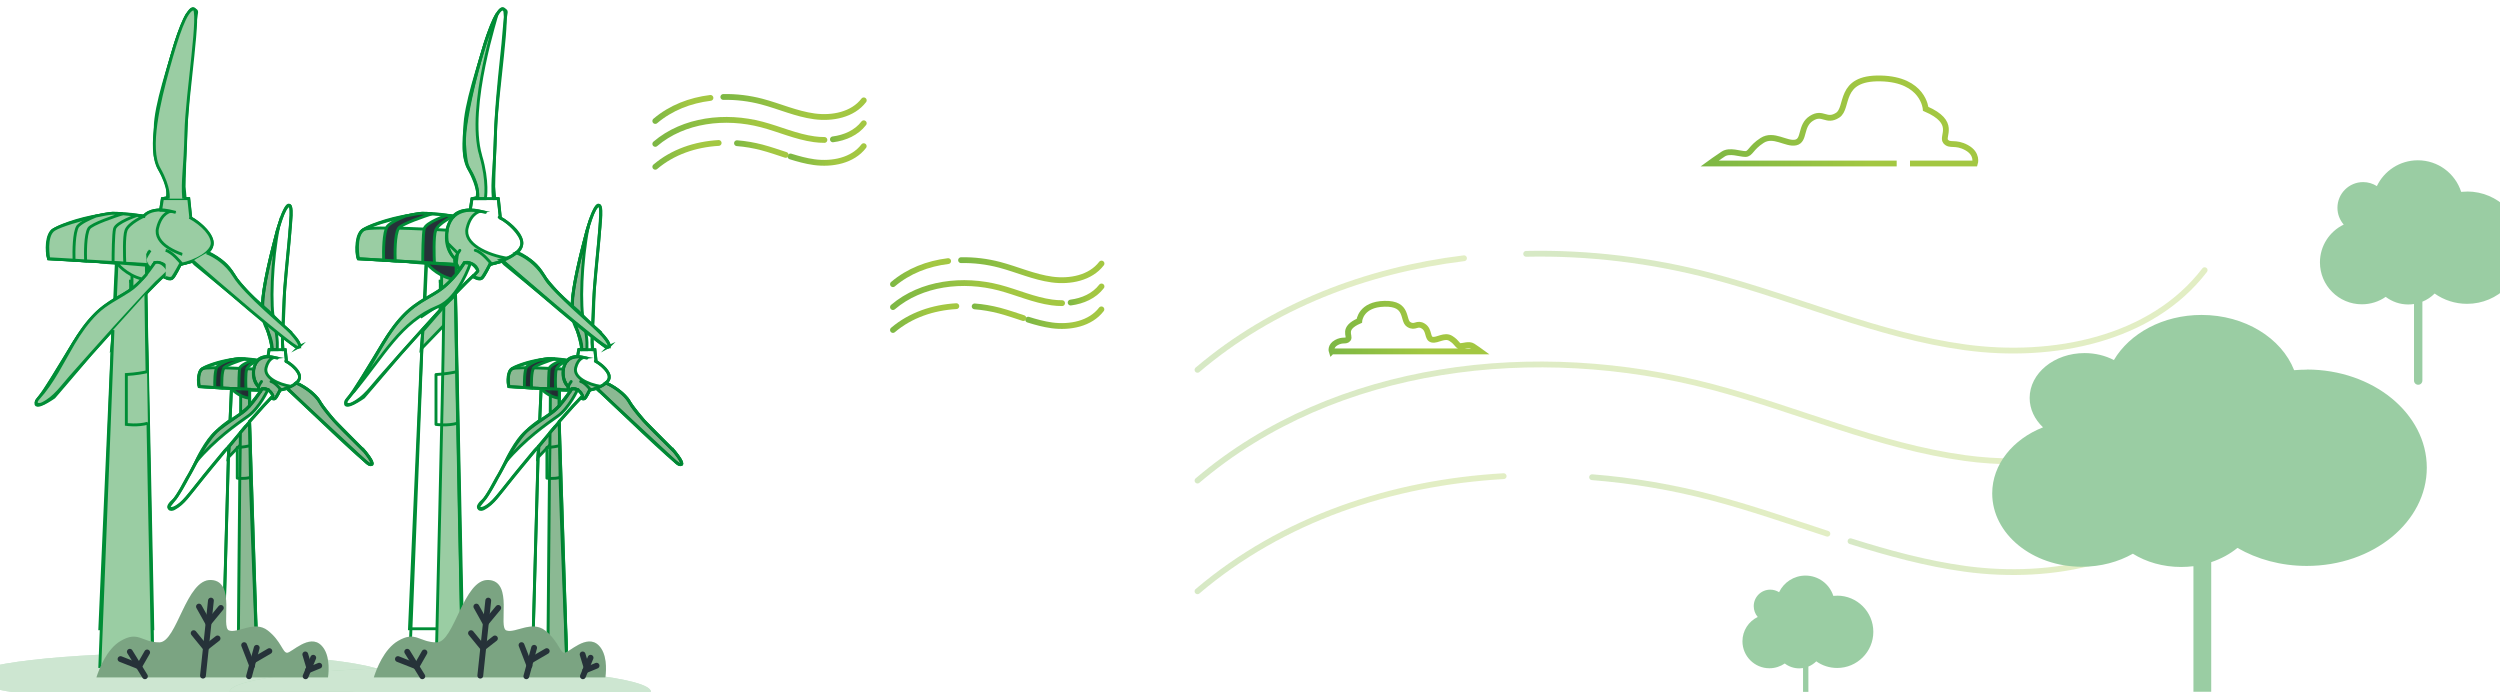 <?xml version="1.0" encoding="UTF-8"?>
<svg id="Camada_1" data-name="Camada 1" xmlns="http://www.w3.org/2000/svg" width="430" height="119" xmlns:xlink="http://www.w3.org/1999/xlink" viewBox="0 0 430 119">
  <defs>
    <style>
      .cls-1 {
        stroke: url(#Degradado_sin_nombre_124-11);
      }

      .cls-1, .cls-2, .cls-3, .cls-4, .cls-5, .cls-6, .cls-7, .cls-8, .cls-9, .cls-10, .cls-11, .cls-12, .cls-13, .cls-14, .cls-15, .cls-16, .cls-17, .cls-18, .cls-19, .cls-20, .cls-21, .cls-22, .cls-23, .cls-24, .cls-25, .cls-26 {
        fill: none;
      }

      .cls-1, .cls-2, .cls-4, .cls-5, .cls-6, .cls-8, .cls-9, .cls-10, .cls-11, .cls-12, .cls-14, .cls-15, .cls-16, .cls-17, .cls-18, .cls-19, .cls-20, .cls-21, .cls-22, .cls-23, .cls-24, .cls-25, .cls-26 {
        stroke-linecap: round;
        stroke-linejoin: round;
      }

      .cls-2 {
        stroke: url(#Degradado_sin_nombre_124);
      }

      .cls-27, .cls-3, .cls-7, .cls-28, .cls-29, .cls-30, .cls-13 {
        stroke-miterlimit: 10;
      }

      .cls-27, .cls-7, .cls-28, .cls-29, .cls-30, .cls-12 {
        stroke: #008d36;
        stroke-width: .5px;
      }

      .cls-27, .cls-31 {
        fill: #fff;
      }

      .cls-3 {
        stroke: url(#Degradado_sin_nombre_124-8);
      }

      .cls-32 {
        opacity: .31;
      }

      .cls-4 {
        stroke: url(#Degradado_sin_nombre_124-5);
      }

      .cls-5 {
        stroke: url(#Degradado_sin_nombre_124-12);
      }

      .cls-6 {
        stroke: url(#Degradado_sin_nombre_124-19);
      }

      .cls-8 {
        stroke: url(#Degradado_sin_nombre_124-3);
      }

      .cls-9 {
        stroke: url(#Degradado_sin_nombre_124-7);
      }

      .cls-10 {
        stroke: url(#Degradado_sin_nombre_124-6);
      }

      .cls-28 {
        opacity: .1;
      }

      .cls-28, .cls-33 {
        fill: #010101;
      }

      .cls-29 {
        fill: #263239;
      }

      .cls-11 {
        stroke: #263239;
      }

      .cls-30, .cls-34, .cls-35, .cls-36 {
        fill: #9acda3;
      }

      .cls-13 {
        stroke: url(#Degradado_sin_nombre_124-9);
      }

      .cls-34 {
        filter: url(#drop-shadow-1);
      }

      .cls-34, .cls-35, .cls-36, .cls-33, .cls-31 {
        stroke-width: 0px;
      }

      .cls-14 {
        stroke: url(#Degradado_sin_nombre_124-18);
      }

      .cls-15 {
        stroke: url(#Degradado_sin_nombre_124-4);
      }

      .cls-16 {
        stroke: url(#Degradado_sin_nombre_124-17);
      }

      .cls-17 {
        stroke: url(#Degradado_sin_nombre_124-2);
      }

      .cls-36 {
        filter: url(#drop-shadow-2);
      }

      .cls-18 {
        stroke: url(#Degradado_sin_nombre_124-13);
      }

      .cls-19 {
        stroke: url(#Degradado_sin_nombre_124-16);
      }

      .cls-20 {
        stroke: url(#Degradado_sin_nombre_124-21);
      }

      .cls-21 {
        stroke: url(#Degradado_sin_nombre_124-15);
      }

      .cls-22 {
        stroke: url(#Degradado_sin_nombre_124-23);
      }

      .cls-23 {
        stroke: url(#Degradado_sin_nombre_124-10);
      }

      .cls-33 {
        opacity: .2;
      }

      .cls-31 {
        opacity: .5;
      }

      .cls-24 {
        stroke: url(#Degradado_sin_nombre_124-14);
      }

      .cls-25 {
        stroke: url(#Degradado_sin_nombre_124-20);
      }

      .cls-26 {
        stroke: url(#Degradado_sin_nombre_124-22);
      }
    </style>
    <linearGradient id="Degradado_sin_nombre_124" data-name="Degradado sin nombre 124" x1="262" y1="51.97" x2="379.7" y2="51.97" gradientUnits="userSpaceOnUse">
      <stop offset="0" stop-color="#7cb744"/>
      <stop offset=".61" stop-color="#a3c742"/>
    </linearGradient>
    <linearGradient id="Degradado_sin_nombre_124-2" data-name="Degradado sin nombre 124" x1="205.47" y1="54.02" x2="252.31" y2="54.02" xlink:href="#Degradado_sin_nombre_124"/>
    <linearGradient id="Degradado_sin_nombre_124-3" data-name="Degradado sin nombre 124" x1="353.07" y1="72.2" y2="72.2" xlink:href="#Degradado_sin_nombre_124"/>
    <linearGradient id="Degradado_sin_nombre_124-4" data-name="Degradado sin nombre 124" x1="205.47" y1="72.67" x2="346.99" y2="72.67" xlink:href="#Degradado_sin_nombre_124"/>
    <linearGradient id="Degradado_sin_nombre_124-5" data-name="Degradado sin nombre 124" x1="317.79" y1="91.48" y2="91.48" xlink:href="#Degradado_sin_nombre_124"/>
    <linearGradient id="Degradado_sin_nombre_124-6" data-name="Degradado sin nombre 124" x1="273.34" y1="86.94" x2="314.81" y2="86.94" xlink:href="#Degradado_sin_nombre_124"/>
    <linearGradient id="Degradado_sin_nombre_124-7" data-name="Degradado sin nombre 124" x1="205.47" y1="91.8" x2="259.12" y2="91.8" xlink:href="#Degradado_sin_nombre_124"/>
    <linearGradient id="Degradado_sin_nombre_124-8" data-name="Degradado sin nombre 124" x1="292.51" y1="20.8" x2="340.26" y2="20.8" xlink:href="#Degradado_sin_nombre_124"/>
    <linearGradient id="Degradado_sin_nombre_124-9" data-name="Degradado sin nombre 124" x1="228.52" y1="56.34" x2="256.17" y2="56.34" xlink:href="#Degradado_sin_nombre_124"/>
    <linearGradient id="Degradado_sin_nombre_124-10" data-name="Degradado sin nombre 124" x1="164.8" y1="46.47" x2="189.95" y2="46.47" xlink:href="#Degradado_sin_nombre_124"/>
    <linearGradient id="Degradado_sin_nombre_124-11" data-name="Degradado sin nombre 124" x1="153.09" y1="46.89" x2="163.58" y2="46.89" xlink:href="#Degradado_sin_nombre_124"/>
    <linearGradient id="Degradado_sin_nombre_124-12" data-name="Degradado sin nombre 124" x1="183.65" y1="50.65" x2="189.95" y2="50.65" xlink:href="#Degradado_sin_nombre_124"/>
    <linearGradient id="Degradado_sin_nombre_124-13" data-name="Degradado sin nombre 124" x1="153.09" y1="50.75" x2="183.18" y2="50.75" xlink:href="#Degradado_sin_nombre_124"/>
    <linearGradient id="Degradado_sin_nombre_124-14" data-name="Degradado sin nombre 124" x1="176.34" y1="54.64" x2="189.95" y2="54.64" xlink:href="#Degradado_sin_nombre_124"/>
    <linearGradient id="Degradado_sin_nombre_124-15" data-name="Degradado sin nombre 124" x1="167.14" y1="53.7" x2="176.52" y2="53.7" xlink:href="#Degradado_sin_nombre_124"/>
    <linearGradient id="Degradado_sin_nombre_124-16" data-name="Degradado sin nombre 124" x1="153.09" y1="54.71" x2="164.99" y2="54.71" xlink:href="#Degradado_sin_nombre_124"/>
    <linearGradient id="Degradado_sin_nombre_124-17" data-name="Degradado sin nombre 124" x1="123.91" y1="18.4" x2="149.07" y2="18.4" xlink:href="#Degradado_sin_nombre_124"/>
    <linearGradient id="Degradado_sin_nombre_124-18" data-name="Degradado sin nombre 124" x1="112.21" y1="18.82" x2="122.7" y2="18.82" xlink:href="#Degradado_sin_nombre_124"/>
    <linearGradient id="Degradado_sin_nombre_124-19" data-name="Degradado sin nombre 124" x1="142.76" y1="22.58" x2="149.07" y2="22.58" xlink:href="#Degradado_sin_nombre_124"/>
    <linearGradient id="Degradado_sin_nombre_124-20" data-name="Degradado sin nombre 124" x1="112.21" y1="22.68" x2="142.3" y2="22.68" xlink:href="#Degradado_sin_nombre_124"/>
    <linearGradient id="Degradado_sin_nombre_124-21" data-name="Degradado sin nombre 124" x1="135.46" y1="26.57" x2="149.07" y2="26.57" xlink:href="#Degradado_sin_nombre_124"/>
    <linearGradient id="Degradado_sin_nombre_124-22" data-name="Degradado sin nombre 124" x1="126.26" y1="25.63" x2="135.64" y2="25.63" xlink:href="#Degradado_sin_nombre_124"/>
    <linearGradient id="Degradado_sin_nombre_124-23" data-name="Degradado sin nombre 124" x1="112.21" y1="26.64" x2="124.11" y2="26.64" xlink:href="#Degradado_sin_nombre_124"/>
    <filter id="drop-shadow-1" filterUnits="userSpaceOnUse">
      <feOffset dx="4" dy="-5"/>
      <feGaussianBlur result="blur" stdDeviation="2"/>
      <feFlood flood-color="#062c1c" flood-opacity=".18"/>
      <feComposite in2="blur" operator="in"/>
      <feComposite in="SourceGraphic"/>
    </filter>
    <filter id="drop-shadow-2" filterUnits="userSpaceOnUse">
      <feOffset dx="4" dy="-5"/>
      <feGaussianBlur result="blur-2" stdDeviation="2"/>
      <feFlood flood-color="#062c1c" flood-opacity=".18"/>
      <feComposite in2="blur-2" operator="in"/>
      <feComposite in="SourceGraphic"/>
    </filter>
  </defs>
  <g class="cls-32">
    <path class="cls-2" d="M262.5,43.66c10.75-.23,21.59,1.1,31.91,3.82,14.62,3.85,28.63,10.22,43.61,12.26,14.98,2.04,31.99-1.27,41.18-13.27"/>
    <path class="cls-17" d="M205.97,63.61c12.9-10.97,29-17.13,45.84-19.19"/>
    <path class="cls-8" d="M353.57,78.89c10.07-1.3,19.56-5.44,25.64-13.37"/>
    <path class="cls-15" d="M205.97,82.66c23.74-20.19,58.31-24.07,88.45-16.13,14.62,3.85,28.63,10.22,43.61,12.26,2.77.38,5.62.57,8.47.56"/>
    <path class="cls-4" d="M318.29,93.09c6.48,2.04,13.01,3.83,19.73,4.75,14.98,2.04,31.99-1.27,41.18-13.27"/>
    <path class="cls-10" d="M273.84,82.08c6.97.55,13.88,1.73,20.57,3.49,6.71,1.77,13.29,4.07,19.9,6.23"/>
    <path class="cls-9" d="M205.97,101.7c14.63-12.44,33.37-18.69,52.66-19.8"/>
  </g>
  <g>
    <ellipse class="cls-35" cx="31.03" cy="116.5" rx="36.23" ry="4.21"/>
    <ellipse class="cls-31" cx="31.03" cy="116.5" rx="36.23" ry="4.21"/>
  </g>
  <g>
    <ellipse class="cls-35" cx="75.73" cy="119" rx="36.23" ry="4.21"/>
    <ellipse class="cls-31" cx="75.73" cy="119" rx="36.23" ry="4.21"/>
  </g>
  <g>
    <path class="cls-27" d="M62.96,77.96s-.01-.01-.02-.02c-.02-.03-.04-.06-.06-.08-.04-.05-.08-.1-.11-.14,0,0,0,0,0,0l-1.2-1.22s-.02-.02-.03-.03l-4.04-4.09s-.03-.03-.04-.04c-.21-.24-1.72-2.04-2.37-3.04,0-.01-.01-.02-.02-.03-.06-.1-.12-.19-.16-.27-.08-.15-.19-.31-.34-.48-.01-.01-.02-.02-.03-.03-.64-.75-1.8-1.67-2.86-2.25-.02,0-.03-.02-.05-.03-.23-.12-.45-.23-.66-.32-.01,0-.03-.01-.04-.02,0,0,.66-.32.59-1.13,0-.02,0-.04-.01-.07,0-.02,0-.03,0-.05,0-.01,0-.03,0-.04-.17-.68-1.03-1.6-1.8-2.13-.06-.04-.13-.08-.19-.13-.06-.04-.11-.07-.17-.1-.03-.01-.05-.03-.07-.04h0s-.21-2.04-.21-2.04h-.37l-.11-1.26s0-.49.03-1.29c0-.04,0-.08,0-.13.05-1.9.16-5.32.36-7.76h0c.29-3.57.72-7.53.88-9.7,0-.02,0-.04,0-.07,0-.01,0-.03,0-.04,0-.12.02-.25.03-.37.01-.11.02-.22.03-.32.14-1.55.3-2.98.06-3.61-.05-.13-.11-.22-.2-.28-.49-.31-1.26,1.67-1.85,3.61h0c-.11.38-.22.76-.31,1.12-.01.05-.03.1-.04.15-.42,1.6-1.43,5.54-2,8.66-.26,1.45-.43,2.72-.39,3.5,0,0,0,0,0,.01.12,2.5.3,2.72.91,4.61.58,1.8.7,2.93.71,3.04h0s-.29.06-.29.06l-.23.04-.19,1.19s-.65-.03-1.23.25c-.21.1-.41.23-.56.43h-.01s-.13-.03-.28-.06c0,0,0,0,0,0-.37-.07-1.07-.18-1.97-.21-.65-.01-1.41.01-2.22.14,0,0-.02,0-.03,0-2.22.34-4.17,1.06-4.87,1.49-.03.01-.05.03-.07.04,0,0,0,0,0,0-.03.01-.05.03-.07.05-.01,0-.03.02-.04.03,0,0-.02.01-.03.02,0,0-.02.02-.03.03-.01.01-.02.02-.03.03-.22.27-.41.89-.48,1.54h0c-.04.43-.04.85.04,1.19.01.07.03.13.05.18,0,0,0,.01,0,.01l2.67.16,1.22.07,1.65.1h0s-.24,5.52-.24,5.52c0,0-.68.49-1.49,1.19-.6.53-1.28,1.16-1.8,1.79-.05.06-.09.11-.13.17-.06.08-.11.15-.17.23-.02.02-.03.04-.04.06-.6.85-1.35,2.19-2.01,3.41-.67,1.24-1.25,2.34-1.49,2.68,0,0,0,0,0,0-.29.4-.81,1.44-1.34,2.39-.43.77-.87,1.49-1.18,1.76,0,0,0,0-.01,0-.7.6-1.12,1.24-.77,1.4.36.16.93.07,1.99-.81.01,0,.02-.02.03-.03,1.05-.87,3.73-4.43,3.9-4.65.19-.23.39-.47.58-.71.08-.1.16-.2.24-.3.48-.58,1.09-1.32,1.62-1.96.13-.17.27-.33.41-.5.08-.1.16-.2.24-.29.18-.22.36-.43.53-.64.55-.63.67-.53.67-.53l-.04.99-.03.64h0s-.99,35.97-.99,35.97c.89-.18,1.77.23,2.65,0,.83-.21,2.47.26,3.3,0,0,0,.01,0,.02,0l-1.33-42.04v-.06s.03-.03.04-.04l.59-.65,3.03-3.34s.02-.02.03-.03c0,0,.06.04.14.08.14.07.35.14.53.03.28-.18.87-1.47.87-1.47l.78-.2s0,0,.02,0c0,0,0,0,0,0l.38-.1.33.31,2.02,1.88s.06.05.08.08l11.05,10.27s.01,0,.02.01c.07.08.7.76,1.1.56.33-.17-.57-1.41-.99-1.94ZM43.35,69.25c-.06.07-.12.14-.17.2,0,0-.02.02-.02.03-.11.13-.19.21-.22.24-.01,0-.01.01-.01.01v-2.63h.25s1.45.01,1.45.01l.08.32v.05c-.04.08-.1.16-.15.24-.37.55-.86,1.14-1.21,1.54Z"/>
    <path class="cls-30" d="M50.05,66.46l-.36.65-.33-.31-.39.1s-.02,0-.02,0l-.78.2s-.59,1.29-.87,1.47c-.18.11-.39.04-.53-.03l.18-.48s-.42-1.29-1.83-1.19l-.12.78s-.55-.91-.53-1.03c.02-.13-.76-.96-.89-2.18-.12-1.22.48-3.61,3.61-2.96,0,0-1.01.1-1.42,1.77-.41,1.67,2.06,2.85,4.29,3.21Z"/>
    <polygon class="cls-30" points="39.25 78.7 42.23 75.6 41.94 73.69 39.44 76.78 39.25 78.7"/>
    <path class="cls-30" d="M41.37,64.61v-.4l1.7,1.68-.14,1.11v2.8c-.44.45-1.2,1.05-1.55,1.33.04-3.83.04-6.4-.02-6.53Z"/>
    <path class="cls-30" d="M44.26,114.63s-.01,0-.02,0c-.82.26-2.46-.21-3.3,0,.09-5.12.21-25.96.3-32.35.03-1.84.05-3.65.08-5.35,0-.13,0-.26,0-.39.01-.73.02-1.44.03-2.13v-.02l.21-.24.38-.43.98-1.13h0s1.33,42.04,1.33,42.04Z"/>
    <path class="cls-30" d="M63.95,79.9c-.43.21-1.11-.56-1.11-.56l-13.49-12.54-.39.1c.15-.04,1.11-.32,2.02-1.01,1.45.58,3.43,2.17,3.93,3.1.51.95,2.57,3.37,2.57,3.37l5.28,5.34s1.62,1.98,1.19,2.19Z"/>
    <path class="cls-30" d="M43.65,63.48s-7.95-.47-8.8-.07c-.85.4-.83,2.38-.57,3.09l10.17.6v-.47s.03-.13.03-.13c0,0-1.05-.73-.83-3.02Z"/>
    <path class="cls-30" d="M46.09,67.01s-1.47,3.18-3.4,4.55c-1.94,1.37-5.73,3.99-9,7.91,0,0,1.69-3.73,3.56-5.28,1.87-1.55,4.39-3.04,5.16-3.84.77-.8,2.7-3.47,2.7-3.47l.98.12Z"/>
    <path class="cls-30" d="M47.9,39.04c-1.14,5.74-1.45,13.74-.72,16.56.73,2.81.49,4.55.49,4.55h-1.17v-.04l.29-.05s-.1-1.16-.71-3.05c-.61-1.89-.79-2.11-.91-4.61-.13-2.5,1.84-10.12,2.42-12.31.1-.36.2-.75.32-1.13,0,.03-.01.06-.02.09Z"/>
    <path class="cls-12" d="M46.09,61.34c-.93.04-1.65.25-2.1,1.14-.65,1.3-.59,3.05.49,4.02"/>
    <path class="cls-12" d="M48.16,67.11c1.75-.35,3.3-1.31,3.37-2.19.06-.86-.97-2.03-2.39-2.8"/>
    <path class="cls-12" d="M49.27,62.19l-.21-2.05h-2.78l-.19,1.19s.53-.02,1.59.27"/>
    <path class="cls-12" d="M46.79,60.15s.24-1.35-1.07-3.94c-1.32-2.59-.01-8.7,1.09-13.1,1.1-4.4,2.03-7.58,2.96-7.77.93-.2-.78,11.19-.88,16.13-.1,4.94-.45,6.17-.26,8.68"/>
    <path class="cls-12" d="M46.94,68.08s-.72-1.57-1.83-1.19c-.94,1.46-2.06,3.11-3.49,4.12-1.5,1.06-3.08,1.83-4.37,3.19-1.26,1.33-2.25,2.89-3.13,4.48-1.51,2.74-2.76,5.67-4.77,8.07-.17.2-.35.48-.22.71.15.26.55.17.81.03,1.65-.88,2.66-2.53,3.81-3.93.92-1.11,1.83-2.23,2.74-3.34,2.1-2.55,4.22-5.09,6.37-7.6.81-.95,1.63-1.9,2.46-2.83.12-.14,1.66-1.63,1.62-1.71Z"/>
    <path class="cls-12" d="M44.78,67.39s-.31-.52-.33-.76c-.01-.24.53-1.01.53-1.01"/>
    <path class="cls-12" d="M46.62,68.47s.54.25.74,0,.88-1.51.88-1.51c0,0-.92-1.19-1.62-1.34"/>
    <path class="cls-12" d="M49.42,66.78c2.7,2.6,13.57,13.12,14.26,13.12.8,0-.33-1.45-.91-2.19-.58-.74-6.15-5.68-7.69-8.45-.98-1.76-2.98-2.9-4.14-3.39"/>
    <path class="cls-12" d="M44.63,67.11l-2.32-.14-1.23-.07-2.91-.17-1.22-.07-2.67-.16s-.46-2.45.57-3.09c.69-.44,2.79-1.05,4.4-1.41.77-.17,1.43-.29,1.76-.3.28,0,.67.01,1.09.05.51.04,1.07.11,1.51.17.21.03.56.03.7.05"/>
    <line class="cls-12" x1="39.57" y1="72.35" x2="39.81" y2="66.83"/>
    <polyline class="cls-12" points="39.37 76.76 39.32 78 39.32 78.02 39.29 78.66 39.29 78.66 38.3 114.63 38.3 114.63"/>
    <path class="cls-12" d="M44.24,114.63c-.11-5.06-1.06-26.46-1.16-32.52-.03-1.91-.06-3.74-.09-5.44-.02-1.48-.04-2.86-.06-4.07v-.06h0"/>
    <path class="cls-12" d="M42.94,67.01s-.03.99-.02,2.83"/>
    <path class="cls-29" d="M42.08,61.75c-.67.21-3.29,1.08-3.57,1.55-.39.66-.38,2.61-.35,3.43l-1.22-.07c-.02-1-.01-2.89.39-3.56.33-.39,1.12-.78,1.91-1.09.77-.17,1.43-.29,1.76-.3.28,0,.67.01,1.09.05Z"/>
    <path class="cls-29" d="M44.3,62.01s-1.57.72-1.86,1.48c-.24.64-.17,2.77-.13,3.48l-1.23-.07c0-.89.03-3,.15-3.55.16-.7,2.37-1.43,2.37-1.43l.53.07.17.02Z"/>
    <path class="cls-12" d="M42.99,76.67c-.39.09-1.18.24-2.18.3v5.27s1.2.18,2.28-.13"/>
    <path class="cls-29" d="M39.81,66.83s1.15,1.43,3.13,1.67l-.02-1.55-3.12-.13Z"/>
    <g>
      <path class="cls-28" d="M42.93,72.59l-.98,1.13h0s0-.03,0-.03l-.37.46h0s-.21.25-.21.25v.02l-1.92,2.37-.19,1.93,2.08-2.16c0,.13,0,.26,0,.39-.02,1.7-.05,3.51-.08,5.35-.1,6.4-.21,27.23-.3,32.35.83-.21,2.47.26,3.3,0,0,0,.01,0,.02,0l-1.33-42.04h0Z"/>
      <path class="cls-28" d="M62.76,77.71l-5.28-5.34s-2.06-2.43-2.57-3.37c-.5-.93-2.48-2.52-3.93-3.1-.32.24-.65.43-.95.58v-.02c-2.22-.36-4.69-1.54-4.28-3.21.41-1.67,1.42-1.77,1.42-1.77-2.41-.5-3.32.81-3.55,2-.49-.03-7.96-.45-8.78-.07-.85.4-.83,2.38-.57,3.09l7.15.42c0,1.1-.01,2.54-.03,4.22.29-.22.83-.66,1.26-1.06-.09.11-.17.2-.25.27-.77.8-3.29,2.29-5.16,3.84s-3.56,5.28-3.56,5.28c3.27-3.92,7.06-6.54,9-7.91,1.79-1.27,3.17-4.07,3.38-4.5.66.34.88,1.01.88,1.01l-.18.48c.14.07.35.14.53.03.28-.18.87-1.47.87-1.47l.78-.2s0,0,.02,0l.39-.1,13.49,12.54s.68.78,1.11.56c.43-.21-1.19-2.19-1.19-2.19ZM44.28,66.31c-.15-.17-.35-.48-.49-.95.15.4.35.73.49.95ZM42.94,69.74v-2.73l1.51.09v-.47s0,0,0,0c0,0,0,0,0,0-.01.08.17.43.33.7-.44.59-1.23,1.67-1.85,2.42ZM45.11,66.89h0c.29-.02.54.02.75.1l-.75-.1Z"/>
      <path class="cls-28" d="M46.09,57c.61,1.89.71,3.05.71,3.05l-.29.05v.04h1.17s.24-1.74-.49-4.55c-.73-2.82-.42-10.82.72-16.56,0-.03.01-.06.02-.09-.11.38-.22.77-.32,1.13-.58,2.19-2.55,9.81-2.42,12.31.13,2.5.3,2.72.91,4.61Z"/>
    </g>
  </g>
  <g>
    <polygon class="cls-30" points="22.49 57.29 23.47 56.13 22.49 57.21 22.49 57.29"/>
    <path class="cls-30" d="M49.76,56.93l-3.54-2.89s-5.26-5.3-6.1-6.84c-.82-1.52-2.14-2.74-4.51-3.69-.03-.01-.05-.02-.08-.03,0,0,1.08-.51.96-1.83-.12-1.32-2.23-3.43-3.69-4.16l-.35-3.33h-.6l-.18-2.04s.16-9.16.64-14.94c.48-5.79.91-8.7,1.17-12.23.26-3.53.73-2.83-.23-3.43-.8-.5-2.88,5.26-3.04,5.85-.95,3.56-3.51,10.67-3.51,14.74,0,3.48-.52,4.8.92,6.94,1.81,2.68,1.16,4.96,1.16,4.96l-.47.09-.39.07-.17,1.1-.13.84s-1.96-.09-2.92,1.1c0,0-3.22-.84-7.32-.22-4.1.62-7.63,2.04-8.32,2.66-.69.63-1.21,3.42-.7,4.86l9.03.53v.04s5.08.42,5.08.42v-.02h.41s2.37.02,2.37.02l.06.24.27.02-.27-.02.52.56c-.63.98-1.8,2.06-2.44,2.81-.41.47-.92.66-.92.66v-.04c-.81.84-2.19,2.19-3.28,2.89-.84.54-1.9,1.25-2.73,1.81-1.07.82-2.74,2.7-4.25,5.31-1.58,2.73-4.43,7.38-5.95,9.26-.69,1.95,3.04-.68,3.04-.68,0,0,5.32-6.2,6.34-7.43.44-.53,6.42-7.13,6.42-7.13l3-3.25,3.06-3.07s.44.34.57.41c.22.11.58.23.86.04.46-.3,1.42-2.4,1.42-2.4l1.28-.33s.01,0,.03,0l.83-.22.4.46,17.32,14.21.66.03-.28-.86-1.49-1.84Z"/>
    <polygon class="cls-30" points="19.43 56.77 18.89 69.04 18.05 88.14 17.17 108.15 26.28 108.15 25.09 50.5 19.43 56.77"/>
    <path class="cls-30" d="M22.48,52.66s.28-.31.69-.78c0,0-.27.3-.69.74v.04Z"/>
    <path class="cls-30" d="M23.17,51.88c.64-.75,1.6-1.9,2.23-2.89l-.09-.37-.06-.24h-2.37s-.41-.02-.41-.02v4.24c.42-.43.69-.74.69-.74Z"/>
    <path class="cls-30" d="M25.09,49.87v-4.22l-5.08-.42-.4,8.94s-.2.15-.53.4c.83-.56,1.88-1.27,2.73-1.81,1.09-.7,2.47-2.05,3.28-2.89Z"/>
    <polygon class="cls-30" points="25.26 48.4 22.89 48.38 22.48 48.38 22.48 48.4 25.31 48.63 25.26 48.4"/>
    <path class="cls-30" d="M23.17,51.88c.64-.75,1.6-1.9,2.23-2.89l-.09-.37-2.84-.23v4.27s.28-.31.69-.78Z"/>
    <path class="cls-30" d="M34.09,44.43l-.58.33-.55.23-.64.16s-.03,0-.03,0l-1.28.33s-.96,2.1-1.42,2.4c-.29.18-1.26-.14-1.49-.25l.85-1.04s-.24-1.59-2.33-1.4l-.78,1.2s-.9-1.48-.86-1.68c.04-.21-1.25-1.56-1.45-3.55-.2-1.99.78-5.88,5.88-4.82,0,0-1.65.16-2.31,2.88-.67,2.72,3.36,4.64,7,5.22Z"/>
    <polygon class="cls-30" points="19.2 60.01 24.05 54.97 23.62 52.12 19.5 56.88 19.2 60.01"/>
    <path class="cls-30" d="M22.66,41.43v-.65l2.78,2.74-.23,1.81v4.56c-.72.72-1.95,1.71-2.53,2.16.06-6.24.06-10.41-.03-10.62Z"/>
    <path class="cls-30" d="M26.28,114.63h-4.53c.11-6.25,1.1-43.22,1.33-61.97l1.99-1.91,1.21,63.88Z"/>
    <path class="cls-30" d="M51.35,59.72c-.7.35-18.11-14.84-18.11-14.84l-.36-.18c.24-.07,1.32-.18,2.8-1.29,2.37.95,4.14,3.06,4.97,4.58.83,1.54,5.44,5.44,5.44,5.44l4.35,4.27s1.61,1.67.91,2.02Z"/>
    <path class="cls-30" d="M23.65,39.59s-12.97-.76-14.35-.12c-1.39.64-1.35,3.88-.93,5.03l16.59.97v-.77s.05-.21.05-.21c0,0-1.71-1.19-1.36-4.91Z"/>
    <path class="cls-30" d="M27.63,45.33s-1.97,5.94-5.55,7.41c-6.54,2.67-9.23,8.31-14.56,14.69,0,0,3.79-6.28,5.9-9.63,3.12-4.95,6.47-6.37,8.02-7.3,3.52-2.1,5.17-5.31,5.17-5.31l1.02.13Z"/>
    <path class="cls-30" d="M29.42,26.76c1.33,4.54.8,7.41.8,7.41h-1.9v-.07l.47-.09s.57-1.26-.91-4.14c-.7-1.38-.95-.99-1.24-5.05-.29-4.07,3.29-18.39,5.56-22.35.3-.53-5.25,15.85-2.78,24.29Z"/>
    <path class="cls-30" d="M27.63,36.1c-1.52.06-2.7.41-3.42,1.86-1.07,2.12-.96,4.96.8,6.54"/>
    <path class="cls-30" d="M31.01,45.49c2.85-.56,5.38-2.13,5.49-3.57.1-1.4-1.59-3.3-3.9-4.55"/>
    <path class="cls-30" d="M32.82,37.49l-.35-3.33h-4.53l-.3,1.93s.86-.03,2.59.44"/>
    <path class="cls-30" d="M28.92,34.17s.36-1.77-1.57-5.18c-1.92-3.41-.02-11.45,1.59-17.24,1.61-5.79,2.97-9.97,4.32-10.23,1.35-.26-1.14,14.73-1.28,21.23-.14,6.5-.65,8.12-.38,11.42"/>
    <path class="cls-30" d="M28.95,46.59s-.92-1.85-2.33-1.4c-1.2,1.71-2.62,3.66-4.44,4.85-1.91,1.25-3.92,2.16-5.55,3.75-1.6,1.56-2.87,3.39-3.99,5.27-1.92,3.23-3.51,6.67-6.07,9.49-.22.24-.45.57-.28.83.2.3.7.2,1.03.04,2.1-1.03,3.38-2.98,4.85-4.63,1.16-1.31,2.32-2.62,3.49-3.93,2.67-3,5.36-5.99,8.1-8.94,1.03-1.12,2.07-2.23,3.13-3.32.16-.16,2.11-1.91,2.06-2.01Z"/>
    <path class="cls-30" d="M25.5,45.94s-.51-.84-.53-1.23.86-1.65.86-1.65"/>
    <path class="cls-30" d="M28.5,47.7s.87.41,1.2,0,1.44-2.46,1.44-2.46c0,0-1.51-1.93-2.65-2.18"/>
    <path class="cls-30" d="M33.15,44.87c3.43,3.02,17.15,14.87,18.03,14.87,1.01,0-.42-1.68-1.16-2.54-.74-.86-7.81-6.59-9.77-9.79-1.25-2.04-3.24-3.36-4.71-3.93"/>
    <path class="cls-30" d="M25.25,45.49l-3.78-.22-2.01-.12-4.74-.28-1.99-.12-4.35-.25s-.74-3.98.93-5.03c1.13-.71,4.55-1.71,7.17-2.29,1.26-.28,2.33-.47,2.87-.49.46-.01,1.09.02,1.77.08.84.07,1.74.18,2.47.28.34.04.91.05,1.14.09"/>
    <line class="cls-30" x1="19.84" y1="51.37" x2="20.11" y2="45.41"/>
    <path class="cls-30" d="M25.09,50.5c.21,17.91,1.19,64.13,1.19,64.13h-9.11l2.26-57.86"/>
    <path class="cls-30" d="M21.11,36.76c-1.1.35-5.36,1.75-5.82,2.53-.64,1.08-.61,4.25-.57,5.58l-1.99-.12c-.04-1.62-.02-4.71.63-5.8.53-.63,1.83-1.27,3.11-1.78,1.26-.28,2.33-.47,2.87-.49.46-.01,1.09.02,1.77.08Z"/>
    <path class="cls-30" d="M24.71,37.2s-2.56,1.17-3.03,2.41c-.39,1.03-.27,4.51-.22,5.66l-2.01-.12c0-1.45.04-4.88.25-5.77.26-1.14,3.87-2.33,3.87-2.33l.86.12.28.04Z"/>
    <path class="cls-30" d="M25.29,63.94c-.63.14-1.92.39-3.56.48v8.58s1.95.29,3.71-.21"/>
    <path class="cls-30" d="M25.2,47.17c-.25.28-.53.56-.77.82-2.76-.66-4.4-2.8-4.4-2.8l5.15.43.02,1.56Z"/>
  </g>
  <g>
    <path class="cls-27" d="M116.22,77.96s-.01-.01-.02-.02c-.02-.03-.04-.06-.06-.08-.04-.05-.08-.1-.11-.14,0,0,0,0,0,0l-1.2-1.22s-.02-.02-.03-.03l-4.04-4.09s-.03-.03-.04-.04c-.21-.24-1.72-2.04-2.37-3.04,0-.01-.01-.02-.02-.03-.06-.1-.12-.19-.16-.27-.08-.15-.19-.31-.34-.48-.01-.01-.02-.02-.03-.03-.64-.75-1.8-1.67-2.86-2.25-.02,0-.03-.02-.05-.03-.23-.12-.45-.23-.66-.32-.01,0-.03-.01-.04-.02,0,0,.66-.32.59-1.13,0-.02,0-.04-.01-.07,0-.02,0-.03,0-.05,0-.01,0-.03,0-.04-.17-.68-1.03-1.6-1.8-2.13-.06-.04-.13-.08-.19-.13-.06-.04-.11-.07-.17-.1-.03-.01-.05-.03-.07-.04h0s-.21-2.04-.21-2.04h-.37l-.11-1.26s0-.49.03-1.29c0-.04,0-.08,0-.13.05-1.9.16-5.32.36-7.76h0c.29-3.57.72-7.53.88-9.7,0-.02,0-.04,0-.07,0-.01,0-.03,0-.04,0-.12.02-.25.03-.37.01-.11.02-.22.03-.32.14-1.55.3-2.98.06-3.61-.05-.13-.11-.22-.2-.28-.49-.31-1.26,1.67-1.85,3.61h0c-.11.38-.22.76-.31,1.12-.01.05-.03.1-.04.15-.42,1.6-1.43,5.54-2,8.66-.26,1.45-.43,2.72-.39,3.5,0,0,0,0,0,.01.12,2.5.3,2.72.91,4.61.58,1.8.7,2.93.71,3.04h0s-.29.06-.29.06l-.23.04-.19,1.19s-.65-.03-1.23.25c-.21.1-.41.23-.56.43h-.01s-.13-.03-.28-.06c0,0,0,0,0,0-.37-.07-1.07-.18-1.97-.21-.65-.01-1.41.01-2.22.14,0,0-.02,0-.03,0-2.22.34-4.17,1.06-4.87,1.49-.03.01-.05.03-.07.04,0,0,0,0,0,0-.03.01-.05.03-.07.05-.01,0-.03.02-.04.03,0,0-.02.01-.03.02,0,0-.02.02-.03.03-.01.01-.02.02-.03.03-.22.27-.41.89-.48,1.54h0c-.04.43-.04.85.04,1.19.01.07.03.13.05.18,0,0,0,.01,0,.01l2.67.16,1.22.07,1.65.1h0s-.24,5.52-.24,5.52c0,0-.68.49-1.49,1.19-.6.53-1.28,1.16-1.8,1.79-.05.06-.09.11-.13.17-.06.08-.11.15-.17.23-.02.02-.03.04-.04.06-.6.85-1.35,2.19-2.01,3.41-.67,1.24-1.25,2.34-1.49,2.68,0,0,0,0,0,0-.29.4-.81,1.44-1.34,2.39-.43.77-.87,1.49-1.18,1.76,0,0,0,0-.01,0-.7.6-1.12,1.24-.77,1.4.36.16.93.07,1.99-.81.01,0,.02-.02.03-.03,1.05-.87,3.73-4.43,3.9-4.65.19-.23.39-.47.58-.71.08-.1.16-.2.24-.3.48-.58,1.09-1.32,1.62-1.96.13-.17.27-.33.41-.5.08-.1.16-.2.24-.29.18-.22.36-.43.53-.64.55-.63.67-.53.67-.53l-.04.99-.03.64h0s-.99,35.97-.99,35.97c.89-.18,1.77.23,2.65,0,.83-.21,2.47.26,3.3,0,0,0,.01,0,.02,0l-1.33-42.04v-.06s.03-.03.04-.04l.59-.65,3.03-3.34s.02-.02.03-.03c0,0,.06.04.14.08.14.07.35.14.53.03.28-.18.87-1.47.87-1.47l.78-.2s0,0,.02,0c0,0,0,0,0,0l.38-.1.33.31,2.02,1.88s.06.05.08.08l11.05,10.27s.01,0,.02.01c.07.08.7.76,1.1.56.33-.17-.57-1.41-.99-1.94ZM96.61,69.25c-.06.07-.12.14-.17.2,0,0-.02.02-.02.03-.11.13-.19.21-.22.24-.01,0-.01.01-.01.01v-2.63h.25s1.45.01,1.45.01l.08.32v.05c-.04.08-.1.16-.15.24-.37.55-.86,1.14-1.21,1.54Z"/>
    <path class="cls-30" d="M103.3,66.46l-.36.65-.33-.31-.39.1s-.02,0-.02,0l-.78.2s-.59,1.29-.87,1.47c-.18.11-.39.04-.53-.03l.18-.48s-.42-1.29-1.83-1.19l-.12.78s-.55-.91-.53-1.03c.02-.13-.76-.96-.89-2.18-.12-1.22.48-3.61,3.61-2.96,0,0-1.01.1-1.42,1.77-.41,1.67,2.06,2.85,4.29,3.21Z"/>
    <polygon class="cls-30" points="92.51 78.7 95.48 75.6 95.2 73.69 92.7 76.78 92.51 78.7"/>
    <path class="cls-30" d="M94.63,64.61v-.4l1.7,1.68-.14,1.11v2.8c-.44.45-1.2,1.05-1.55,1.33.04-3.83.04-6.4-.02-6.53Z"/>
    <path class="cls-30" d="M97.52,114.63s-.01,0-.02,0c-.82.26-2.46-.21-3.3,0,.09-5.12.21-25.96.3-32.35.03-1.84.05-3.65.08-5.35,0-.13,0-.26,0-.39.01-.73.02-1.44.03-2.13v-.02l.21-.24.38-.43.98-1.13h0s1.33,42.04,1.33,42.04Z"/>
    <path class="cls-30" d="M117.21,79.9c-.43.21-1.11-.56-1.11-.56l-13.49-12.54-.39.1c.15-.04,1.11-.32,2.02-1.01,1.45.58,3.43,2.17,3.93,3.1.51.95,2.57,3.37,2.57,3.37l5.28,5.34s1.62,1.98,1.19,2.19Z"/>
    <path class="cls-30" d="M96.9,63.48s-7.95-.47-8.8-.07c-.85.4-.83,2.38-.57,3.09l10.17.6v-.47s.03-.13.03-.13c0,0-1.05-.73-.83-3.02Z"/>
    <path class="cls-30" d="M99.35,67.01s-1.47,3.18-3.4,4.55c-1.94,1.37-5.73,3.99-9,7.91,0,0,1.69-3.73,3.56-5.28,1.87-1.55,4.39-3.04,5.16-3.84.77-.8,2.7-3.47,2.7-3.47l.98.12Z"/>
    <path class="cls-30" d="M101.16,39.04c-1.14,5.74-1.45,13.74-.72,16.56.73,2.81.49,4.55.49,4.55h-1.17v-.04l.29-.05s-.1-1.16-.71-3.05c-.61-1.89-.79-2.11-.91-4.61-.13-2.5,1.84-10.12,2.42-12.31.1-.36.2-.75.32-1.13,0,.03-.01.06-.02.09Z"/>
    <path class="cls-12" d="M99.35,61.34c-.93.04-1.65.25-2.1,1.14-.65,1.3-.59,3.05.49,4.02"/>
    <path class="cls-12" d="M101.42,67.11c1.75-.35,3.3-1.31,3.37-2.19.06-.86-.97-2.03-2.39-2.8"/>
    <path class="cls-12" d="M102.52,62.19l-.21-2.05h-2.78l-.19,1.19s.53-.02,1.59.27"/>
    <path class="cls-12" d="M100.05,60.15s.24-1.35-1.07-3.94c-1.32-2.59-.01-8.7,1.09-13.1,1.1-4.4,2.03-7.58,2.96-7.77.93-.2-.78,11.19-.88,16.13-.1,4.94-.45,6.17-.26,8.68"/>
    <path class="cls-12" d="M100.2,68.08s-.72-1.57-1.83-1.19c-.94,1.46-2.06,3.11-3.49,4.12-1.5,1.06-3.08,1.83-4.37,3.19-1.26,1.33-2.25,2.89-3.13,4.48-1.51,2.74-2.76,5.67-4.77,8.07-.17.2-.35.48-.22.71.15.26.55.17.81.03,1.65-.88,2.66-2.53,3.81-3.93.92-1.11,1.83-2.23,2.74-3.34,2.1-2.55,4.22-5.09,6.37-7.6.81-.95,1.63-1.9,2.46-2.83.12-.14,1.66-1.63,1.62-1.71Z"/>
    <path class="cls-12" d="M98.04,67.39s-.31-.52-.33-.76c-.01-.24.53-1.01.53-1.01"/>
    <path class="cls-12" d="M99.88,68.47s.54.25.74,0,.88-1.51.88-1.51c0,0-.92-1.19-1.62-1.34"/>
    <path class="cls-12" d="M102.67,66.78c2.7,2.6,13.57,13.12,14.26,13.12.8,0-.33-1.45-.91-2.19-.58-.74-6.15-5.68-7.69-8.45-.98-1.76-2.98-2.9-4.14-3.39"/>
    <path class="cls-12" d="M97.89,67.11l-2.32-.14-1.23-.07-2.91-.17-1.22-.07-2.67-.16s-.46-2.45.57-3.09c.69-.44,2.79-1.05,4.4-1.41.77-.17,1.43-.29,1.76-.3.28,0,.67.01,1.09.05.51.04,1.07.11,1.51.17.21.03.56.03.7.05"/>
    <line class="cls-12" x1="92.83" y1="72.35" x2="93.07" y2="66.83"/>
    <polyline class="cls-12" points="92.63 76.76 92.58 78 92.58 78.02 92.55 78.66 92.55 78.66 91.56 114.63 91.56 114.63"/>
    <path class="cls-12" d="M97.5,114.63c-.11-5.06-1.06-26.46-1.16-32.52-.03-1.91-.06-3.74-.09-5.44-.02-1.48-.04-2.86-.06-4.07v-.06h0"/>
    <path class="cls-12" d="M96.2,67.01s-.03.99-.02,2.83"/>
    <path class="cls-29" d="M95.34,61.75c-.67.21-3.29,1.08-3.57,1.55-.39.66-.38,2.61-.35,3.43l-1.22-.07c-.02-1-.01-2.89.39-3.56.33-.39,1.12-.78,1.91-1.09.77-.17,1.43-.29,1.76-.3.28,0,.67.01,1.09.05Z"/>
    <path class="cls-29" d="M97.56,62.01s-1.57.72-1.86,1.48c-.24.64-.17,2.77-.13,3.48l-1.23-.07c0-.89.03-3,.15-3.55.16-.7,2.37-1.43,2.37-1.43l.53.07.17.02Z"/>
    <path class="cls-12" d="M96.25,76.67c-.39.09-1.18.24-2.18.3v5.27s1.2.18,2.28-.13"/>
    <path class="cls-29" d="M93.07,66.83s1.15,1.43,3.13,1.67l-.02-1.55-3.12-.13Z"/>
    <g>
      <path class="cls-28" d="M96.19,72.59l-.98,1.13h0s0-.03,0-.03l-.37.46h0s-.21.25-.21.25v.02l-1.92,2.37-.19,1.93,2.08-2.16c0,.13,0,.26,0,.39-.02,1.7-.05,3.51-.08,5.35-.1,6.4-.21,27.23-.3,32.35.83-.21,2.47.26,3.3,0,0,0,.01,0,.02,0l-1.33-42.04h0Z"/>
      <path class="cls-28" d="M116.02,77.71l-5.28-5.34s-2.06-2.43-2.57-3.37c-.5-.93-2.48-2.52-3.93-3.1-.32.24-.65.43-.95.58v-.02c-2.22-.36-4.69-1.54-4.28-3.21.41-1.67,1.42-1.77,1.42-1.77-2.41-.5-3.32.81-3.55,2-.49-.03-7.96-.45-8.78-.07-.85.4-.83,2.38-.57,3.09l7.15.42c0,1.1-.01,2.54-.03,4.22.29-.22.83-.66,1.26-1.06-.09.11-.17.2-.25.27-.77.8-3.29,2.29-5.16,3.84s-3.56,5.28-3.56,5.28c3.27-3.92,7.06-6.54,9-7.91,1.79-1.27,3.17-4.07,3.38-4.5.66.34.88,1.01.88,1.01l-.18.48c.14.07.35.14.53.03.28-.18.87-1.47.87-1.47l.78-.2s0,0,.02,0l.39-.1,13.49,12.54s.68.78,1.11.56c.43-.21-1.19-2.19-1.19-2.19ZM97.54,66.31c-.15-.17-.35-.48-.49-.95.15.4.35.73.49.95ZM96.2,69.74v-2.73l1.51.09v-.47s0,0,0,0c0,0,0,0,0,0-.01.08.17.43.33.7-.44.59-1.23,1.67-1.85,2.42ZM98.37,66.89h0c.29-.02.54.02.75.1l-.75-.1Z"/>
      <path class="cls-28" d="M99.35,57c.61,1.89.71,3.05.71,3.05l-.29.05v.04h1.17s.24-1.74-.49-4.55c-.73-2.82-.42-10.82.72-16.56,0-.03.01-.06.02-.09-.11.38-.22.77-.32,1.13-.58,2.19-2.55,9.81-2.42,12.31.13,2.5.3,2.72.91,4.61Z"/>
    </g>
  </g>
  <g>
    <polygon class="cls-7" points="75.75 57.29 76.73 56.13 75.75 57.21 75.75 57.29"/>
    <path class="cls-27" d="M103.01,56.93l-3.54-2.89s-5.26-5.3-6.1-6.84c-.82-1.52-2.14-2.74-4.51-3.69-.03-.01-.05-.02-.08-.03,0,0,1.08-.51.96-1.83-.12-1.32-2.23-3.43-3.69-4.16l-.35-3.33h-.6l-.18-2.04s.16-9.16.64-14.94c.48-5.79.91-8.7,1.17-12.23.26-3.53.73-2.83-.23-3.43-.8-.5-2.88,5.26-3.04,5.85-.95,3.56-3.51,10.67-3.51,14.74,0,3.48-.52,4.8.92,6.94,1.81,2.68,1.16,4.96,1.16,4.96l-.47.09-.39.07-.17,1.1-.13.84s-1.96-.09-2.92,1.1c0,0-3.22-.84-7.32-.22-4.1.62-7.63,2.04-8.32,2.66-.69.63-1.21,3.42-.7,4.86l9.03.53v.04s5.08.42,5.08.42v-.02h.41s2.37.02,2.37.02l.06.24.27.02-.27-.02.52.56c-.63.98-1.8,2.06-2.44,2.81-.41.47-.92.66-.92.66v-.04c-.81.84-2.19,2.19-3.28,2.89-.84.54-1.9,1.25-2.73,1.81-1.07.82-2.74,2.7-4.25,5.31-1.58,2.73-4.43,7.38-5.95,9.26-.69,1.95,3.04-.68,3.04-.68,0,0,5.32-6.2,6.34-7.43.44-.53,6.42-7.13,6.42-7.13l3-3.25,3.06-3.07s.44.34.57.41c.22.11.58.23.86.04.46-.3,1.42-2.4,1.42-2.4l1.28-.33s.01,0,.03,0l.83-.22.4.46,17.32,14.21.66.03-.28-.86-1.49-1.84Z"/>
    <polygon class="cls-27" points="72.69 56.77 72.15 69.04 71.31 88.14 70.43 108.15 79.54 108.15 78.35 50.5 72.69 56.77"/>
    <path class="cls-7" d="M75.73,52.66s.28-.31.69-.78c0,0-.27.3-.69.74v.04Z"/>
    <path class="cls-7" d="M76.43,51.88c.64-.75,1.6-1.9,2.23-2.89l-.09-.37-.06-.24h-2.37s-.41-.02-.41-.02v4.24c.42-.43.69-.74.69-.74Z"/>
    <path class="cls-27" d="M78.35,49.87v-4.22l-5.08-.42-.4,8.94s-.2.15-.53.4c.83-.56,1.88-1.27,2.73-1.81,1.09-.7,2.47-2.05,3.28-2.89Z"/>
    <polygon class="cls-7" points="78.51 48.4 76.15 48.38 75.73 48.38 75.73 48.4 78.57 48.63 78.51 48.4"/>
    <path class="cls-7" d="M76.43,51.88c.64-.75,1.6-1.9,2.23-2.89l-.09-.37-2.84-.23v4.27s.28-.31.69-.78Z"/>
    <path class="cls-30" d="M87.34,44.43l-.58.33-.55.23-.64.16s-.03,0-.03,0l-1.28.33s-.96,2.1-1.42,2.4c-.29.18-1.26-.14-1.49-.25l.85-1.04s-.24-1.59-2.33-1.4l-.78,1.2s-.9-1.48-.86-1.68c.04-.21-1.25-1.56-1.45-3.55-.2-1.99.78-5.88,5.88-4.82,0,0-1.65.16-2.31,2.88-.67,2.72,3.36,4.64,7,5.22Z"/>
    <polygon class="cls-30" points="72.45 60.01 77.31 54.97 76.88 52.12 72.76 56.88 72.45 60.01"/>
    <path class="cls-30" d="M75.92,41.43v-.65l2.78,2.74-.23,1.81v4.56c-.72.72-1.95,1.71-2.53,2.16.06-6.24.06-10.41-.03-10.62Z"/>
    <path class="cls-30" d="M79.54,114.63h-4.53c.11-6.25,1.1-43.22,1.33-61.97l1.99-1.91,1.21,63.88Z"/>
    <path class="cls-30" d="M104.61,59.72c-.7.35-18.11-14.84-18.11-14.84l-.36-.18c.24-.07,1.32-.18,2.8-1.29,2.37.95,4.14,3.06,4.97,4.58.83,1.54,5.44,5.44,5.44,5.44l4.35,4.27s1.61,1.67.91,2.02Z"/>
    <path class="cls-30" d="M76.91,39.59s-12.97-.76-14.35-.12c-1.39.64-1.35,3.88-.93,5.03l16.59.97v-.77s.05-.21.05-.21c0,0-1.71-1.19-1.36-4.91Z"/>
    <path class="cls-30" d="M80.89,45.33s-1.97,5.94-5.55,7.41c-6.54,2.67-9.23,8.31-14.56,14.69,0,0,3.79-6.28,5.9-9.63,3.12-4.95,6.47-6.37,8.02-7.3,3.52-2.1,5.17-5.31,5.17-5.31l1.02.13Z"/>
    <path class="cls-30" d="M82.68,26.76c1.33,4.54.8,7.41.8,7.41h-1.9v-.07l.47-.09s.57-1.26-.91-4.14c-.7-1.38-.95-.99-1.24-5.05-.29-4.07,3.29-18.39,5.56-22.35.3-.53-5.25,15.85-2.78,24.29Z"/>
    <path class="cls-12" d="M80.89,36.1c-1.52.06-2.7.41-3.42,1.86-1.07,2.12-.96,4.96.8,6.54"/>
    <path class="cls-12" d="M84.27,45.49c2.85-.56,5.38-2.13,5.49-3.57.1-1.4-1.59-3.3-3.9-4.55"/>
    <path class="cls-12" d="M86.07,37.49l-.35-3.33h-4.53l-.3,1.93s.86-.03,2.59.44"/>
    <path class="cls-12" d="M82.17,34.17s.36-1.77-1.57-5.18c-1.92-3.41-.02-11.45,1.59-17.24,1.61-5.79,2.97-9.97,4.32-10.23,1.35-.26-1.14,14.73-1.28,21.23-.14,6.5-.65,8.12-.38,11.42"/>
    <path class="cls-12" d="M82.21,46.59s-.92-1.85-2.33-1.4c-1.2,1.71-2.62,3.66-4.44,4.85-1.91,1.25-3.92,2.16-5.55,3.75-1.6,1.56-2.87,3.39-3.99,5.27-1.92,3.23-3.51,6.67-6.07,9.49-.22.24-.45.57-.28.83.2.3.7.2,1.03.04,2.1-1.03,3.38-2.98,4.85-4.63,1.16-1.31,2.32-2.62,3.49-3.93,2.67-3,5.36-5.99,8.1-8.94,1.03-1.12,2.07-2.23,3.13-3.32.16-.16,2.11-1.91,2.06-2.01Z"/>
    <path class="cls-12" d="M78.76,45.94s-.51-.84-.53-1.23.86-1.65.86-1.65"/>
    <path class="cls-12" d="M81.76,47.7s.87.41,1.2,0,1.44-2.46,1.44-2.46c0,0-1.51-1.93-2.65-2.18"/>
    <path class="cls-12" d="M86.41,44.87c3.43,3.02,17.15,14.87,18.03,14.87,1.01,0-.42-1.68-1.16-2.54-.74-.86-7.81-6.59-9.77-9.79-1.25-2.04-3.24-3.36-4.71-3.93"/>
    <path class="cls-12" d="M78.51,45.49l-3.78-.22-2.01-.12-4.74-.28-1.99-.12-4.35-.25s-.74-3.98.93-5.03c1.13-.71,4.55-1.71,7.17-2.29,1.26-.28,2.33-.47,2.87-.49.46-.01,1.09.02,1.77.08.84.07,1.74.18,2.47.28.34.04.91.05,1.14.09"/>
    <line class="cls-12" x1="73.1" y1="51.37" x2="73.36" y2="45.41"/>
    <path class="cls-12" d="M78.35,50.5c.21,17.91,1.19,64.13,1.19,64.13h-9.11l2.26-57.86"/>
    <path class="cls-29" d="M74.36,36.76c-1.1.35-5.36,1.75-5.82,2.53-.64,1.08-.61,4.25-.57,5.58l-1.99-.12c-.04-1.62-.02-4.71.63-5.8.53-.63,1.83-1.27,3.11-1.78,1.26-.28,2.33-.47,2.87-.49.46-.01,1.09.02,1.77.08Z"/>
    <path class="cls-29" d="M77.97,37.2s-2.56,1.17-3.03,2.41c-.39,1.03-.27,4.51-.22,5.66l-2.01-.12c0-1.45.04-4.88.25-5.77.26-1.14,3.87-2.33,3.87-2.33l.86.12.28.04Z"/>
    <path class="cls-12" d="M78.55,63.94c-.63.14-1.92.39-3.56.48v8.58s1.95.29,3.71-.21"/>
    <path class="cls-29" d="M78.46,47.17c-.25.28-.53.56-.77.82-2.76-.66-4.4-2.8-4.4-2.8l5.15.43.02,1.56Z"/>
  </g>
  <g>
    <g>
      <path class="cls-35" d="M56.42,116.5c.18-1.43.28-4.06-1.16-5.5-2.05-2.05-5.11,1.28-5.88,1.28s-1.02-2.04-3.32-3.83-5.11.51-6.65,0,1.28-8.43-3.07-8.69c-4.35-.25-5.88,10.73-8.94,10.73s-3.58-2.05-6.65-.25c-2.4,1.4-3.71,4.84-4.16,6.27h39.82Z"/>
      <path class="cls-33" d="M56.42,116.5c.18-1.43.28-4.06-1.16-5.5-2.05-2.05-5.11,1.28-5.88,1.28s-1.02-2.04-3.32-3.83-5.11.51-6.65,0,1.28-8.43-3.07-8.69c-4.35-.25-5.88,10.73-8.94,10.73s-3.58-2.05-6.65-.25c-2.4,1.4-3.71,4.84-4.16,6.27h39.82Z"/>
    </g>
    <g>
      <line class="cls-11" x1="24.93" y1="116.32" x2="22.33" y2="112.1"/>
      <line class="cls-11" x1="34.91" y1="116.21" x2="36.28" y2="103.3"/>
      <line class="cls-11" x1="42.83" y1="116.32" x2="44.16" y2="111.42"/>
      <line class="cls-11" x1="52.56" y1="116.32" x2="53.88" y2="113.13"/>
      <polyline class="cls-11" points="25.31 112.22 23.93 114.62 20.73 113.36"/>
      <polyline class="cls-11" points="34.22 104.33 35.82 107.19 37.99 104.56"/>
      <polyline class="cls-11" points="33.31 108.9 35.36 111.42 37.42 109.81"/>
      <line class="cls-11" x1="43.59" y1="113.59" x2="46.33" y2="111.99"/>
      <line class="cls-11" x1="43.37" y1="114.5" x2="41.99" y2="110.96"/>
      <line class="cls-11" x1="53.19" y1="114.84" x2="52.51" y2="112.56"/>
      <line class="cls-11" x1="52.96" y1="115.3" x2="54.91" y2="114.5"/>
    </g>
  </g>
  <g>
    <g>
      <path class="cls-35" d="M104.13,116.5c.18-1.43.28-4.06-1.16-5.5-2.05-2.05-5.11,1.28-5.88,1.28s-1.02-2.04-3.32-3.83-5.11.51-6.65,0,1.28-8.43-3.07-8.69c-4.35-.25-5.88,10.73-8.94,10.73s-3.58-2.05-6.65-.25c-2.4,1.4-3.71,4.84-4.16,6.27h39.82Z"/>
      <path class="cls-33" d="M104.13,116.5c.18-1.43.28-4.06-1.16-5.5-2.05-2.05-5.11,1.28-5.88,1.28s-1.02-2.04-3.32-3.83-5.11.51-6.65,0,1.28-8.43-3.07-8.69c-4.35-.25-5.88,10.73-8.94,10.73s-3.58-2.05-6.65-.25c-2.4,1.4-3.71,4.84-4.16,6.27h39.82Z"/>
    </g>
    <g>
      <line class="cls-11" x1="72.64" y1="116.32" x2="70.04" y2="112.1"/>
      <line class="cls-11" x1="82.61" y1="116.21" x2="83.98" y2="103.3"/>
      <line class="cls-11" x1="90.53" y1="116.32" x2="91.87" y2="111.42"/>
      <line class="cls-11" x1="100.26" y1="116.32" x2="101.58" y2="113.13"/>
      <polyline class="cls-11" points="73.01 112.22 71.64 114.62 68.44 113.36"/>
      <polyline class="cls-11" points="81.93 104.33 83.52 107.19 85.7 104.56"/>
      <polyline class="cls-11" points="81.01 108.9 83.07 111.42 85.13 109.81"/>
      <line class="cls-11" x1="91.3" y1="113.59" x2="94.04" y2="111.99"/>
      <line class="cls-11" x1="91.07" y1="114.5" x2="89.7" y2="110.96"/>
      <line class="cls-11" x1="100.9" y1="114.84" x2="100.21" y2="112.56"/>
      <line class="cls-11" x1="100.67" y1="115.3" x2="102.61" y2="114.5"/>
    </g>
  </g>
  <g>
    <path class="cls-3" d="M328.52,28.12h11.17s.54-1.65-1.44-2.73c-1.98-1.08-2.88-.18-3.61-1.08-.72-.9,1.98-3.25-3.42-5.59,0,0-.36-5.07-7.76-5.23-7.39-.16-5.41,5.07-7.39,6.33-1.98,1.27-2.53-.72-4.51.54-1.98,1.26-1.08,3.8-2.7,4.15-1.62.35-3.8-1.62-5.77-.36-1.97,1.26-1.98,2.34-2.89,2.34s-2.7-.72-3.8,0c-1.1.72-2.35,1.63-2.35,1.63h32.18"/>
    <path class="cls-13" d="M229.06,60.44h25.57s-.7-.51-1.32-.91c-.62-.4-1.62,0-2.13,0s-.51-.61-1.62-1.31c-1.1-.71-2.33.4-3.23.2-.91-.19-.41-1.62-1.51-2.32-1.11-.71-1.41.41-2.53-.3-1.11-.71,0-3.64-4.14-3.55-4.14.09-4.35,2.93-4.35,2.93-3.03,1.31-1.51,2.63-1.92,3.13-.4.5-.91,0-2.02.61-1.11.61-.81,1.53-.81,1.53Z"/>
  </g>
  <g>
    <path class="cls-23" d="M165.3,44.75c2.22-.05,4.47.23,6.61.79,3.03.8,5.93,2.12,9.03,2.54,3.1.42,6.62-.26,8.52-2.75"/>
    <path class="cls-1" d="M153.59,48.88c2.67-2.27,6-3.55,9.49-3.97"/>
    <path class="cls-5" d="M184.15,52.04c2.08-.27,4.05-1.13,5.31-2.77"/>
    <path class="cls-18" d="M153.59,52.82c4.91-4.18,12.07-4.98,18.31-3.34,3.03.8,5.93,2.12,9.03,2.54.57.08,1.16.12,1.75.12"/>
    <path class="cls-24" d="M176.84,54.98c1.34.42,2.69.79,4.08.98,3.1.42,6.62-.26,8.52-2.75"/>
    <path class="cls-21" d="M167.64,52.7c1.44.11,2.87.36,4.26.72,1.39.37,2.75.84,4.12,1.29"/>
    <path class="cls-19" d="M153.59,56.76c3.03-2.58,6.91-3.87,10.9-4.1"/>
  </g>
  <g>
    <path class="cls-16" d="M124.41,16.68c2.22-.05,4.47.23,6.61.79,3.03.8,5.93,2.12,9.03,2.54,3.1.42,6.62-.26,8.52-2.75"/>
    <path class="cls-14" d="M112.71,20.81c2.67-2.27,6-3.55,9.49-3.97"/>
    <path class="cls-6" d="M143.26,23.97c2.08-.27,4.05-1.13,5.31-2.77"/>
    <path class="cls-25" d="M112.71,24.75c4.91-4.18,12.07-4.98,18.31-3.34,3.03.8,5.93,2.12,9.03,2.54.57.08,1.16.12,1.75.12"/>
    <path class="cls-20" d="M135.96,26.91c1.34.42,2.69.79,4.08.98,3.1.42,6.62-.26,8.52-2.75"/>
    <path class="cls-26" d="M126.76,24.63c1.44.11,2.87.36,4.26.72,1.39.37,2.75.84,4.12,1.29"/>
    <path class="cls-22" d="M112.71,28.69c3.03-2.58,6.91-3.87,10.9-4.1"/>
  </g>
  <path class="cls-34" d="M420.34,37.95c-.34,0-.68.02-1.02.05-1.01-3.15-3.96-5.43-7.45-5.43-3.11,0-5.79,1.81-7.05,4.44-.68-.43-1.49-.69-2.36-.69-2.44,0-4.42,1.98-4.42,4.42,0,1.11.41,2.11,1.08,2.89-2.42,1.16-4.09,3.64-4.09,6.5,0,3.98,3.23,7.21,7.21,7.21,1.52,0,2.94-.47,4.1-1.28,1.08.82,2.42,1.31,3.88,1.31.34,0,.67-.03.99-.08v13.17c0,.4.32.72.72.72s.72-.32.72-.72v-13.57c.79-.32,1.51-.8,2.11-1.4,1.58,1.12,3.5,1.77,5.58,1.77,5.34,0,9.66-4.33,9.66-9.66s-4.33-9.66-9.66-9.66Z"/>
  <path class="cls-36" d="M392.76,68.58c-.73,0-1.46.03-2.17.09-2.16-5.51-8.47-9.5-15.92-9.5-6.64,0-12.38,3.17-15.08,7.76-1.46-.76-3.19-1.2-5.05-1.2-5.21,0-9.44,3.46-9.44,7.72,0,1.93.87,3.7,2.3,5.05-5.17,2.03-8.74,6.36-8.74,11.37,0,6.96,6.9,12.61,15.42,12.61,3.26,0,6.28-.83,8.77-2.24,2.3,1.43,5.18,2.28,8.3,2.28.72,0,1.43-.05,2.12-.13v23.02c0,.69.69,1.25,1.53,1.25s1.53-.56,1.53-1.25v-23.72c1.7-.57,3.23-1.4,4.51-2.45,3.37,1.95,7.48,3.1,11.92,3.1,11.41,0,20.65-7.56,20.65-16.89s-9.25-16.89-20.65-16.89Z"/>
  <path class="cls-35" d="M315.98,102.46c-.22,0-.44.01-.65.03-.65-2.03-2.55-3.49-4.79-3.49-2,0-3.73,1.17-4.54,2.86-.44-.28-.96-.44-1.52-.44-1.57,0-2.84,1.27-2.84,2.84,0,.71.26,1.36.69,1.86-1.56.75-2.63,2.34-2.63,4.18,0,2.56,2.08,4.64,4.64,4.64.98,0,1.89-.31,2.64-.82.69.53,1.56.84,2.5.84.22,0,.43-.02.64-.05v8.47c0,.25.21.46.46.46s.46-.21.46-.46v-8.73c.51-.21.97-.52,1.36-.9,1.01.72,2.25,1.14,3.59,1.14,3.43,0,6.22-2.78,6.22-6.22s-2.78-6.22-6.22-6.22Z"/>
</svg>